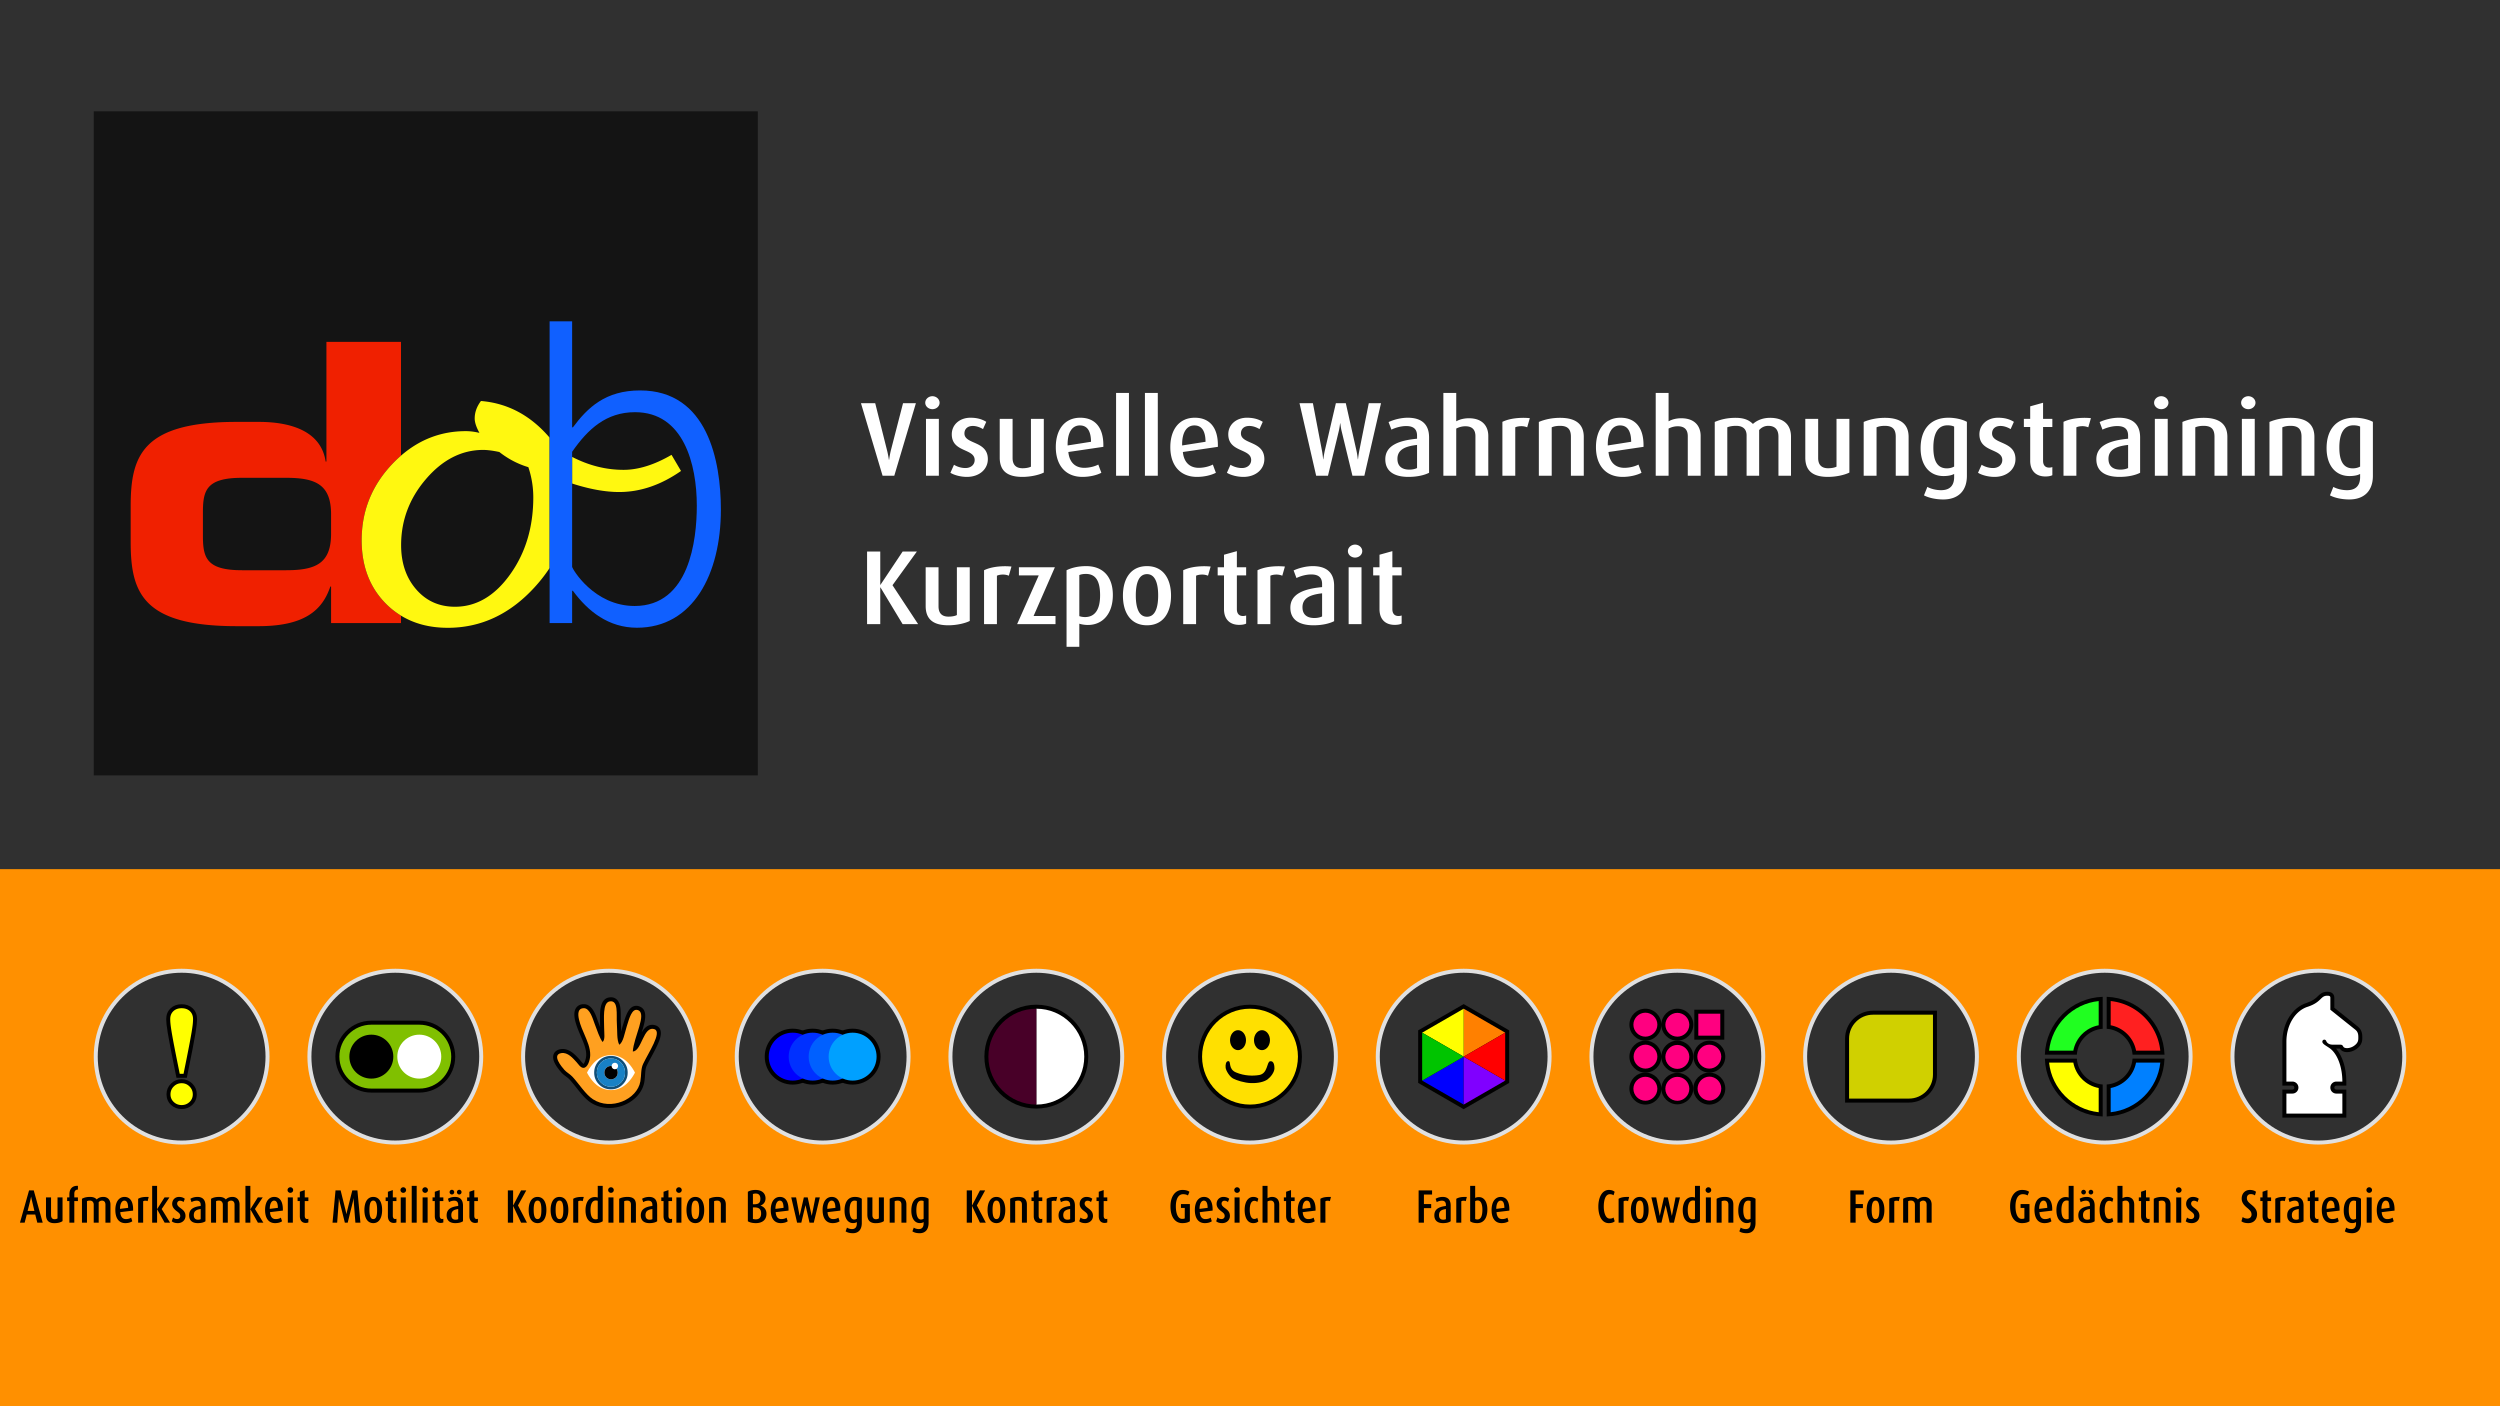 <svg viewBox="0 0 1280 720" xmlns="http://www.w3.org/2000/svg" fill-rule="evenodd" clip-rule="evenodd" stroke-linejoin="round" stroke-miterlimit="2"><path fill="#ff9000" d="M0 0h1280v720H0z"/><path fill="#303030" d="M0 0h1280v445H0z"/><path fill="#141414" d="M48 57h340v340H48z"/><path d="M169.513 273.277c0 15.31-7.956 18.685-23.068 18.685h-22.467c-18.301 0-20.083-6.358-20.083-17.692v-11.932c0-11.331 1.782-17.701 20.083-17.701h22.467c15.112 0 23.068 3.387 23.068 18.697v9.943zm15.66 3.305c0-15.082 5.294-28.16 15.877-39.232a64.707 64.707 0 014.26-4.054v-58.254h-38.181v61.247h-.402c-2.384-15.911-18.49-20.283-34.203-20.283h-11.332c-48.32 0-54.285 17.3-54.285 43.152v18.293c0 25.854 5.965 43.151 54.285 43.151h11.134c23.067 0 32.609-7.759 36.792-20.28h.395v18.684h35.797v-3.805a41.308 41.308 0 01-7.855-6.238c-8.186-8.317-12.282-19.111-12.282-32.381" fill="#f02000" fill-rule="nonzero"/><path d="M261.19 294.094c-7.886 11.04-17.305 16.557-28.243 16.565-8.096-.008-14.714-2.973-19.852-8.895-5.134-5.912-7.715-13.47-7.723-22.658.008-12.692 4.27-23.987 12.776-33.878 8.503-9.901 18.262-14.858 29.263-14.868 2.197.01 4.954.366 8.257 1.073 4.526 3.557 9.48 6.151 14.85 7.759a48.59 48.59 0 012.531 15.44c-.01 15.276-3.961 28.437-11.859 39.462m-14.944-88.785c-2.137 2.852-3.201 5.824-3.201 8.934 0 2.006.809 4.467 2.43 7.385-2.461-.589-4.791-.882-6.998-.882-12.487 0-23.538 4.191-33.167 12.55a64.942 64.942 0 00-4.259 4.054c-10.584 11.072-15.878 24.15-15.878 39.232 0 13.27 4.096 24.064 12.283 32.381a41.23 41.23 0 007.854 6.238c6.774 4.148 14.753 6.236 23.948 6.236 17.019 0 31.88-6.957 44.562-20.876 2.846-3.126 5.377-6.363 7.582-9.735v-66.752c-9.719-11.377-21.431-17.636-35.156-18.765m97.581 27.572c-8.801 5.118-16.985 7.68-24.562 7.68-9.055 0-17.821-2.222-26.332-6.63v13.639c8.974 2.893 17.011 4.346 24.091 4.346 10.819 0 21.364-3.596 31.657-10.779l-4.854-8.256z" fill="#fff810" fill-rule="nonzero"/><path d="M324.948 310.264c-20.881 0-32.015-19.093-32.015-20.082v-58.865c8.151-11.735 17.504-20.28 32.212-20.28 24.859 0 31.623 26.641 31.623 47.914 0 17.506-3.781 51.313-31.82 51.313m2.786-110.364c-17.701 0-26.848 8.743-34.399 18.893h-.402v-54.284h-11.53v154.498h11.53v-16.501h.402c7.749 10.535 18.293 18.892 32.804 18.892 28.64 0 42.954-27.446 42.954-60.457 0-24.849-6.763-61.041-41.359-61.041" fill="#1060ff" fill-rule="nonzero"/><path d="M468.944 206.424h-6.588l-6.156 23.868c-.432 1.62-.81 3.942-.972 5.13h-.108c-.216-1.458-.594-3.51-1.026-5.13l-5.994-23.868h-7.29l11.07 37.152h5.994l11.07-37.152zm12.126-.216c0-1.836-1.674-3.348-3.672-3.348-1.998 0-3.672 1.512-3.672 3.348 0 1.836 1.674 3.294 3.672 3.294 1.998 0 3.672-1.458 3.672-3.294zm-.378 37.368V214.47h-6.588v29.106h6.588zm25.086-8.478c0-9.558-11.988-7.452-11.988-13.176 0-2.16 1.458-3.834 4.32-3.834 1.728 0 3.618.648 5.184 1.62l1.674-3.726c-2.214-1.404-4.86-2.106-8.1-2.106-5.454 0-9.558 3.51-9.558 8.478 0 9.396 11.718 7.128 11.718 13.176 0 2.322-1.836 4.104-4.752 4.104-1.89 0-3.996-.54-5.832-1.674l-1.836 4.104c1.998 1.242 5.346 2.106 8.424 2.106 6.534 0 10.746-4.05 10.746-9.072zm28.65 6.858V214.47h-6.588v24.462c-1.026.54-2.754.81-4.266.81-3.456 0-5.13-1.836-5.13-5.238V214.47h-6.588v19.818c0 6.858 3.942 9.882 11.61 9.882 4.158 0 8.478-.972 10.962-2.214zm30.494-13.176v-.864c0-9.072-4.266-14.04-11.826-14.04-7.884 0-12.528 5.94-12.528 15.066 0 9.126 4.86 15.228 13.662 15.228 3.672 0 7.29-.864 9.666-2.106l-1.566-4.212c-1.674.918-4.536 1.674-7.182 1.674-4.806 0-7.668-3.024-8.154-8.1l17.928-2.646zm-6.318-2.592l-11.988 1.89v-.594c0-5.724 2.106-9.666 6.264-9.666 3.942 0 5.67 3.078 5.724 8.37zm12.828-25.002h6.588v42.39h-6.588v-42.39zm14.772 0h6.588v42.39h-6.588v-42.39zm37.352 27.594v-.864c0-9.072-4.266-14.04-11.826-14.04-7.884 0-12.528 5.94-12.528 15.066 0 9.126 4.86 15.228 13.662 15.228 3.672 0 7.29-.864 9.666-2.106l-1.566-4.212c-1.674.918-4.536 1.674-7.182 1.674-4.806 0-7.668-3.024-8.154-8.1l17.928-2.646zm-6.318-2.592l-11.988 1.89v-.594c0-5.724 2.106-9.666 6.264-9.666 3.942 0 5.67 3.078 5.724 8.37zm30.108 8.91c0-9.558-11.988-7.452-11.988-13.176 0-2.16 1.458-3.834 4.32-3.834 1.728 0 3.618.648 5.184 1.62l1.674-3.726c-2.214-1.404-4.86-2.106-8.1-2.106-5.454 0-9.558 3.51-9.558 8.478 0 9.396 11.718 7.128 11.718 13.176 0 2.322-1.836 4.104-4.752 4.104-1.89 0-3.996-.54-5.832-1.674l-1.836 4.104c1.998 1.242 5.346 2.106 8.424 2.106 6.534 0 10.746-4.05 10.746-9.072zm59.738-28.674h-6.264l-4.86 24.3c-.216 1.08-.54 3.24-.648 4.428h-.108c-.162-1.458-.432-3.294-.702-4.428l-5.454-24.3h-5.076l-5.67 24.3c-.216.972-.594 2.97-.756 4.428h-.108c-.108-1.458-.378-3.402-.594-4.428l-4.644-24.3h-6.858l8.532 37.152h6.048l5.508-22.734c.324-1.242.54-2.862.702-4.104h.108c.108 1.08.432 3.078.702 4.104l5.508 22.734h6.102l8.532-37.152zm24.6 35.64V223.92c0-7.02-4.212-10.044-10.908-10.044-3.456 0-7.128.972-9.828 2.214l1.458 3.888c2.052-1.026 4.968-1.836 7.56-1.836 3.672 0 5.562 1.512 5.562 4.914v1.566c-9.18.864-16.254 3.402-16.254 10.53 0 5.94 4.212 9.018 11.88 9.018 4.374 0 8.1-.864 10.53-2.106zm-6.156-2.43c-.918.486-2.43.81-3.942.81-3.996 0-6.102-1.944-6.102-5.508 0-4.482 3.564-6.426 10.044-7.128v11.826zm36.48 3.942v-20.412c0-4.59-2.646-9.018-9.936-9.018-2.538 0-4.752.594-6.48 1.566v-14.526h-6.588v42.39h6.588v-24.138a9.953 9.953 0 014.698-1.188c3.942 0 5.13 2.268 5.13 5.076v20.25h6.588zm21.26-29.484a36.39 36.39 0 00-3.132-.162c-4.698 0-8.316.81-10.908 2.052v27.594h6.588V218.79c.756-.378 1.944-.594 3.132-.594 1.026 0 2.106.216 2.97.594l1.35-4.698zm27.624 29.484v-19.872c0-6.21-3.672-9.774-12.15-9.774-4.05 0-7.83.81-10.854 2.106v27.54h6.588V218.79c1.242-.54 2.646-.756 4.266-.756 4.05 0 5.562 1.836 5.562 5.616v19.926h6.588zm30.594-14.796v-.864c0-9.072-4.266-14.04-11.826-14.04-7.884 0-12.528 5.94-12.528 15.066 0 9.126 4.86 15.228 13.662 15.228 3.672 0 7.29-.864 9.666-2.106l-1.566-4.212c-1.674.918-4.536 1.674-7.182 1.674-4.806 0-7.668-3.024-8.154-8.1l17.928-2.646zm-6.318-2.592l-11.988 1.89v-.594c0-5.724 2.106-9.666 6.264-9.666 3.942 0 5.67 3.078 5.724 8.37zm35.562 17.388v-20.412c0-4.59-2.646-9.018-9.936-9.018-2.538 0-4.752.594-6.48 1.566v-14.526h-6.588v42.39h6.588v-24.138a9.953 9.953 0 014.698-1.188c3.942 0 5.13 2.268 5.13 5.076v20.25h6.588zm46.262 0v-19.98c0-5.67-3.24-9.666-10.746-9.666-3.564 0-6.588 1.188-8.748 3.132-1.998-1.998-4.536-3.132-8.91-3.132-4.212 0-7.56.81-10.638 2.106v27.54h6.426V218.79c1.35-.54 2.7-.756 4.536-.756 3.726 0 5.346 1.944 5.346 4.914v20.628h6.426v-23.382c1.134-1.296 2.7-2.16 4.644-2.16 3.672 0 5.238 2.16 5.238 5.508v20.034h6.426zm29.892-1.62V214.47h-6.588v24.462c-1.026.54-2.754.81-4.266.81-3.456 0-5.13-1.836-5.13-5.238V214.47h-6.588v19.818c0 6.858 3.942 9.882 11.61 9.882 4.158 0 8.478-.972 10.962-2.214zm30.324 1.62v-19.872c0-6.21-3.672-9.774-12.15-9.774-4.05 0-7.83.81-10.854 2.106v27.54h6.588V218.79c1.242-.54 2.646-.756 4.266-.756 4.05 0 5.562 1.836 5.562 5.616v19.926h6.588zm29.842.054v-27.648c-2.26-1.242-5.88-2.106-9.446-2.106-9.234 0-14.256 5.994-14.256 15.606 0 8.802 4.59 14.256 11.718 14.256 2.484 0 4.32-.432 5.454-1.08v1.62c0 3.942-1.836 6.696-6.696 6.696-2.592 0-5.238-.702-7.02-1.674l-1.728 4.32c2.268 1.242 6.048 2.106 9.882 2.106 7.502 0 12.092-4.266 12.092-12.096zm-6.53-4.752c-.918.54-2.268.918-3.726.918-4.806 0-6.912-3.726-6.912-10.638 0-7.074 2.214-11.394 7.236-11.394 1.296 0 2.538.216 3.402.648v20.466zm31.4-3.78c0-9.558-11.98-7.452-11.98-13.176 0-2.16 1.45-3.834 4.32-3.834 1.72 0 3.61.648 5.18 1.62l1.67-3.726c-2.21-1.404-4.86-2.106-8.1-2.106-5.45 0-9.55 3.51-9.55 8.478 0 9.396 11.71 7.128 11.71 13.176 0 2.322-1.83 4.104-4.75 4.104-1.89 0-3.99-.54-5.83-1.674l-1.84 4.104c2 1.242 5.35 2.106 8.43 2.106 6.53 0 10.74-4.05 10.74-9.072zm18.88 8.208v-4.158c-.52.176-1.07.268-1.62.27-2.05 0-3.13-1.296-3.13-3.51v-17.28h4.75v-4.158h-4.75v-8.262l-6.59 1.836v6.426h-3.24v4.158h3.24v17.28c0 5.13 2.92 8.046 7.78 8.046 1.45 0 2.7-.216 3.56-.648zm19.75-29.214c-.54-.054-1.95-.162-3.13-.162-4.7 0-8.32.81-10.91 2.052v27.594h6.59V218.79c.75-.378 1.94-.594 3.13-.594 1.02 0 2.1.216 2.97.594l1.35-4.698zm25.19 27.972V223.92c0-7.02-4.21-10.044-10.91-10.044-3.45 0-7.12.972-9.82 2.214l1.45 3.888c2.06-1.026 4.97-1.836 7.56-1.836 3.68 0 5.57 1.512 5.57 4.914v1.566c-9.18.864-16.26 3.402-16.26 10.53 0 5.94 4.21 9.018 11.88 9.018 4.38 0 8.1-.864 10.53-2.106zm-6.15-2.43c-.92.486-2.43.81-3.95.81-3.99 0-6.1-1.944-6.1-5.508 0-4.482 3.57-6.426 10.05-7.128v11.826zm20.65-33.426c0-1.836-1.67-3.348-3.67-3.348s-3.67 1.512-3.67 3.348c0 1.836 1.67 3.294 3.67 3.294s3.67-1.458 3.67-3.294zm-.37 37.368V214.47h-6.59v29.106h6.59zm30.54 0v-19.872c0-6.21-3.68-9.774-12.15-9.774-4.05 0-7.83.81-10.86 2.106v27.54h6.59V218.79c1.24-.54 2.65-.756 4.27-.756 4.05 0 5.56 1.836 5.56 5.616v19.926h6.59zm14.4-37.368c0-1.836-1.68-3.348-3.67-3.348-2 0-3.68 1.512-3.68 3.348 0 1.836 1.68 3.294 3.68 3.294 1.99 0 3.67-1.458 3.67-3.294zm-.38 37.368V214.47h-6.59v29.106h6.59zm30.54 0v-19.872c0-6.21-3.67-9.774-12.15-9.774-4.05 0-7.83.81-10.85 2.106v27.54h6.58V218.79c1.25-.54 2.65-.756 4.27-.756 4.05 0 5.56 1.836 5.56 5.616v19.926h6.59zm29.95.054v-27.648c-2.27-1.242-5.89-2.106-9.45-2.106-9.24 0-14.26 5.994-14.26 15.606 0 8.802 4.59 14.256 11.72 14.256 2.48 0 4.32-.432 5.45-1.08v1.62c0 3.942-1.83 6.696-6.69 6.696-2.6 0-5.24-.702-7.02-1.674l-1.73 4.32c2.27 1.242 6.05 2.106 9.88 2.106 7.51 0 12.1-4.266 12.1-12.096zm-6.54-4.752c-.92.54-2.27.918-3.72.918-4.81 0-6.92-3.726-6.92-10.638 0-7.074 2.22-11.394 7.24-11.394 1.3 0 2.54.216 3.4.648v20.466zm-738.302 80.676l-13.122-19.926 12.474-17.226h-7.29l-11.34 17.01h-.108v-17.01h-6.75v37.152h6.75v-18.792h.108l11.34 18.792h7.938zm26.436-1.62v-27.486h-6.588v24.462c-1.026.54-2.754.81-4.266.81-3.456 0-5.13-1.836-5.13-5.238v-20.034h-6.588v19.818c0 6.858 3.942 9.882 11.61 9.882 4.158 0 8.478-.972 10.962-2.214zm21.36-27.864a36.39 36.39 0 00-3.132-.162c-4.698 0-8.316.81-10.908 2.052v27.594h6.588v-24.786c.756-.378 1.944-.594 3.132-.594 1.026 0 2.106.216 2.97.594l1.35-4.698zm22.548 29.484v-4.158H529.19l10.908-24.948h-18.414v4.158h10.152l-11.07 24.948h19.656zm29.36-14.904c0-9.288-4.968-14.796-13.662-14.796-3.672 0-7.182.702-10.044 2.106v39.204h6.534v-11.826c.972.324 2.646.648 4.374.648 7.614 0 12.798-5.778 12.798-15.336zm-6.534.162c0 7.128-2.538 11.124-7.722 11.124-1.134 0-2.214-.216-2.916-.486v-21.006c.918-.432 2.214-.594 3.402-.594 5.292 0 7.236 4.104 7.236 10.962zm36.318.162c0-8.748-4.05-15.12-12.312-15.12s-12.312 6.372-12.312 15.12c0 8.802 4.05 15.174 12.312 15.174s12.312-6.372 12.312-15.174zm-6.588-.108c0 6.102-1.458 10.908-5.724 10.908s-5.724-4.806-5.724-10.908c0-6.102 1.458-10.908 5.724-10.908s5.724 4.86 5.724 10.908zm26.868-14.796a36.39 36.39 0 00-3.132-.162c-4.698 0-8.316.81-10.908 2.052v27.594h6.588v-24.786c.756-.378 1.944-.594 3.132-.594 1.026 0 2.106.216 2.97.594l1.35-4.698zm18.182 29.214v-4.158a5.102 5.102 0 01-1.62.27c-2.052 0-3.132-1.296-3.132-3.51v-17.28h4.752v-4.158h-4.752v-8.262l-6.588 1.836v6.426h-3.24v4.158h3.24v17.28c0 5.13 2.916 8.046 7.776 8.046 1.458 0 2.7-.216 3.564-.648zm19.848-29.214a36.39 36.39 0 00-3.132-.162c-4.698 0-8.316.81-10.908 2.052v27.594h6.588v-24.786c.756-.378 1.944-.594 3.132-.594 1.026 0 2.106.216 2.97.594l1.35-4.698zm25.194 27.972v-18.144c0-7.02-4.212-10.044-10.908-10.044-3.456 0-7.128.972-9.828 2.214l1.458 3.888c2.052-1.026 4.968-1.836 7.56-1.836 3.672 0 5.562 1.512 5.562 4.914v1.566c-9.18.864-16.254 3.402-16.254 10.53 0 5.94 4.212 9.018 11.88 9.018 4.374 0 8.1-.864 10.53-2.106zm-6.156-2.43c-.918.486-2.43.81-3.942.81-3.996 0-6.102-1.944-6.102-5.508 0-4.482 3.564-6.426 10.044-7.128v11.826zm20.558-33.426c0-1.836-1.674-3.348-3.672-3.348-1.998 0-3.672 1.512-3.672 3.348 0 1.836 1.674 3.294 3.672 3.294 1.998 0 3.672-1.458 3.672-3.294zm-.378 37.368v-29.106h-6.588v29.106h6.588zm20.55-.27v-4.158a5.102 5.102 0 01-1.62.27c-2.052 0-3.132-1.296-3.132-3.51v-17.28h4.752v-4.158h-4.752v-8.262l-6.588 1.836v6.426h-3.24v4.158h3.24v17.28c0 5.13 2.916 8.046 7.776 8.046 1.458 0 2.7-.216 3.564-.648z" fill="#fff" fill-rule="nonzero"/><path d="M1155.62 621.632c0-2.064-1.08-3.336-2.95-4.872-1.66-1.344-2.26-2.064-2.26-3.36 0-1.272.8-2.016 1.97-2.016.99 0 1.75.36 2.16.672l.53-1.848c-.62-.552-1.75-.96-3.1-.96-2.42 0-4.22 1.728-4.22 4.416 0 1.8.91 3.192 2.71 4.68 1.68 1.368 2.33 2.16 2.33 3.528 0 1.224-.89 2.04-2.11 2.04-1.15 0-1.99-.432-2.43-.792l-.64 2.16c.74.6 1.87.96 3.5.96 2.71 0 4.51-1.824 4.51-4.608zm7.18 4.248v-1.872c-.19.072-.38.12-.65.12-.69 0-1.2-.456-1.2-1.728v-7.44h1.85v-1.896h-1.85v-3.744l-2.52.864v2.88h-1.15v1.896h1.15v7.68c0 2.208 1.13 3.504 3 3.504.6 0 1.16-.168 1.37-.264zm7.54-13.032c-2.88-.096-4.22.24-5.4.936V626h2.57v-10.944c.6-.36 1.49-.408 2.28-.048l.55-2.16zm9.08 12.432v-7.968c0-3.36-1.83-4.488-4.06-4.488-1.73 0-2.97.528-3.65.96l.56 1.704c.62-.384 1.6-.744 2.66-.744 1.22 0 2.04.648 2.04 2.16v.552c-3.31.408-5.93 1.44-5.93 4.8 0 2.448 1.44 3.984 4.42 3.984 1.82 0 3.07-.36 3.96-.96zm-2.45-1.08c-.29.168-.82.288-1.37.288-1.39 0-2.16-.792-2.16-2.304 0-2.136 1.23-2.808 3.53-3.168v5.184zm10.08 1.68v-1.872c-.19.072-.38.12-.64.12-.7 0-1.2-.456-1.2-1.728v-7.44h1.84v-1.896h-1.84v-3.744l-2.52.864v2.88h-1.16v1.896h1.16v7.68c0 2.208 1.12 3.504 3 3.504.6 0 1.15-.168 1.36-.264zm10.81-6.048c.15-4.488-1.41-7.008-4.41-7.008-2.86 0-4.68 2.592-4.68 6.672 0 4.416 1.94 6.744 5.08 6.744 1.61 0 2.86-.408 3.6-.96l-.6-1.848c-.48.36-1.39.744-2.71.744-1.7 0-2.69-1.224-2.85-3.552l6.57-.792zm-2.54-1.416l-4.15.528c-.03-2.592.91-4.224 2.2-4.224 1.3 0 1.92 1.272 1.95 3.696zm13.51 7.752v-12.384c-.69-.528-1.8-.96-3.52-.96-3.56 0-5.31 2.688-5.31 7.032 0 3.888 1.71 6.36 4.27 6.36.89 0 1.54-.168 2.02-.528v.744c0 1.656-.7 2.856-2.45 2.856-1.13 0-2.11-.384-2.59-.768l-.7 1.92c.8.576 2 .96 3.75.96 2.73 0 4.53-1.776 4.53-5.232zm-2.54-2.16c-.6.336-.98.384-1.42.384-1.58 0-2.3-2.016-2.3-4.704 0-3.024.72-4.968 2.52-4.968.5 0 .91.072 1.2.216v9.072zm8.02 1.992v-12.936h-2.57V626h2.57zm.17-16.68c0-.816-.65-1.44-1.44-1.44-.79 0-1.44.624-1.44 1.44 0 .792.65 1.416 1.44 1.416.79 0 1.44-.624 1.44-1.416zm11.52 10.512c.15-4.488-1.41-7.008-4.41-7.008-2.86 0-4.68 2.592-4.68 6.672 0 4.416 1.94 6.744 5.08 6.744 1.61 0 2.86-.408 3.6-.96l-.6-1.848c-.48.36-1.39.744-2.71.744-1.7 0-2.69-1.224-2.85-3.552l6.57-.792zm-2.54-1.416l-4.15.528c-.03-2.592.91-4.224 2.2-4.224 1.3 0 1.92 1.272 1.95 3.696zM21.862 626l-4.584-16.512h-2.4L10.222 626h2.4l1.08-4.152h4.344L19.102 626h2.76zm-4.248-6h-3.48l1.296-5.088c.264-1.08.48-2.208.48-2.208h.024s.24 1.176.48 2.208l1.2 5.088zm14.404 5.208v-12.144H29.45v10.776a3.076 3.076 0 01-1.536.408c-1.128 0-1.776-.768-1.776-2.088v-9.096h-2.592v8.808c0 3.072 1.536 4.392 4.272 4.392 1.944 0 3.36-.456 4.2-1.056zm7.876-10.248v-1.896h-1.848v-1.8c0-1.68.84-2.208 1.848-2.184v-1.92c-2.688-.192-4.368 1.416-4.368 4.392v1.512h-1.152v1.896h1.152V626h2.52v-11.04h1.848zM56.554 626v-9.24c0-2.544-1.536-3.936-3.6-3.936-1.608 0-2.664.504-3.432 1.32-.6-.744-1.632-1.32-3.432-1.32-1.944 0-3.144.384-4.128.96V626h2.568v-10.992c.408-.216.816-.312 1.536-.312 1.2 0 1.92.888 1.92 2.064V626h2.544v-10.488c.456-.528 1.032-.792 1.704-.792 1.104 0 1.752.744 1.752 2.04V626h2.568zm11.596-6.168c.144-4.488-1.416-7.008-4.416-7.008-2.856 0-4.68 2.592-4.68 6.672 0 4.416 1.944 6.744 5.088 6.744 1.608 0 2.856-.408 3.6-.96l-.6-1.848c-.48.36-1.392.744-2.712.744-1.704 0-2.688-1.224-2.856-3.552l6.576-.792zm-2.544-1.416l-4.152.528c-.024-2.592.912-4.224 2.208-4.224 1.296 0 1.92 1.272 1.944 3.696zm10.52-5.568c-2.88-.096-4.224.24-5.4.936V626h2.568v-10.944c.6-.36 1.488-.408 2.28-.048l.552-2.16zM87.074 626l-4.296-6.984 3.984-5.952h-2.52l-3.768 5.976h-.048v-11.88h-2.52V626h2.52v-6.792h.048L84.29 626h2.784zm7.9-3.432c0-1.944-1.056-2.928-2.4-3.912-1.152-.84-1.872-1.44-1.872-2.448 0-.768.6-1.44 1.416-1.44.84 0 1.488.336 1.848.696l.648-1.68c-.696-.6-1.704-.96-3-.96-2.016 0-3.456 1.536-3.456 3.576 0 1.752 1.2 2.88 2.424 3.792 1.176.888 1.704 1.344 1.704 2.448 0 .888-.672 1.512-1.584 1.512-.96 0-1.704-.384-2.088-.792l-.672 1.92c.744.648 1.728.96 3.12.96 2.232 0 3.912-1.56 3.912-3.672zm10.228 2.712v-7.968c0-3.36-1.824-4.488-4.056-4.488-1.728 0-2.976.528-3.648.96l.552 1.704a5.305 5.305 0 012.664-.744c1.224 0 2.04.648 2.04 2.16v.552c-3.312.408-5.928 1.44-5.928 4.8 0 2.448 1.44 3.984 4.416 3.984 1.824 0 3.072-.36 3.96-.96zm-2.448-1.08c-.288.168-.816.288-1.368.288-1.392 0-2.16-.792-2.16-2.304 0-2.136 1.224-2.808 3.528-3.168v5.184zm19.9 1.8v-9.24c0-2.544-1.536-3.936-3.6-3.936-1.608 0-2.664.504-3.432 1.32-.6-.744-1.632-1.32-3.432-1.32-1.944 0-3.144.384-4.128.96V626h2.568v-10.992c.408-.216.816-.312 1.536-.312 1.2 0 1.92.888 1.92 2.064V626h2.544v-10.488c.456-.528 1.032-.792 1.704-.792 1.104 0 1.752.744 1.752 2.04V626h2.568zm12.176 0l-4.296-6.984 3.984-5.952h-2.52l-3.768 5.976h-.048v-11.88h-2.52V626h2.52v-6.792h.048l3.816 6.792h2.784zm9.988-6.168c.144-4.488-1.416-7.008-4.416-7.008-2.856 0-4.68 2.592-4.68 6.672 0 4.416 1.944 6.744 5.088 6.744 1.608 0 2.856-.408 3.6-.96l-.6-1.848c-.48.36-1.392.744-2.712.744-1.704 0-2.688-1.224-2.856-3.552l6.576-.792zm-2.544-1.416l-4.152.528c-.024-2.592.912-4.224 2.208-4.224 1.296 0 1.92 1.272 1.944 3.696zm7.66 7.584v-12.936h-2.568V626h2.568zm.168-16.68c0-.816-.648-1.44-1.44-1.44-.792 0-1.44.624-1.44 1.44 0 .792.648 1.416 1.44 1.416.792 0 1.44-.624 1.44-1.416zm7.78 16.56v-1.872c-.192.072-.384.12-.648.12-.696 0-1.2-.456-1.2-1.728v-7.44h1.848v-1.896h-1.848v-3.744l-2.52.864v2.88h-1.152v1.896h1.152v7.68c0 2.208 1.128 3.504 3 3.504.6 0 1.152-.168 1.368-.264zm26.648.12l-1.536-16.512h-2.616l-2.568 10.2c-.24.96-.432 1.896-.432 1.896h-.048s-.168-.936-.408-1.92l-2.52-10.176h-2.616L170.25 626h2.376l.792-10.608c.072-.84.048-1.848.048-1.848h.048s.216 1.032.408 1.848l2.64 10.608h1.464l2.616-10.608c.216-.888.408-1.848.408-1.848h.048s-.024.984.048 1.848l.816 10.608h2.568zm11.116-6.456c0-3.816-1.392-6.72-4.536-6.72-3.096 0-4.536 2.904-4.536 6.72 0 3.768 1.416 6.696 4.56 6.696 3.096 0 4.512-2.928 4.512-6.696zm-2.568-.048c0 2.472-.312 4.68-1.944 4.68s-1.992-2.208-1.992-4.68c0-2.472.336-4.8 1.992-4.8 1.632 0 1.944 2.328 1.944 4.8zm9.892 6.384v-1.872c-.192.072-.384.12-.648.12-.696 0-1.2-.456-1.2-1.728v-7.44h1.848v-1.896h-1.848v-3.744l-2.52.864v2.88h-1.152v1.896h1.152v7.68c0 2.208 1.128 3.504 3 3.504.6 0 1.152-.168 1.368-.264zm4.78.12v-12.936h-2.568V626h2.568zm.168-16.68c0-.816-.648-1.44-1.44-1.44-.792 0-1.44.624-1.44 1.44 0 .792.648 1.416 1.44 1.416.792 0 1.44-.624 1.44-1.416zm2.884-2.16h2.544V626h-2.544v-18.84zm8.14 18.84v-12.936h-2.568V626h2.568zm.168-16.68c0-.816-.648-1.44-1.44-1.44-.792 0-1.44.624-1.44 1.44 0 .792.648 1.416 1.44 1.416.792 0 1.44-.624 1.44-1.416zm7.88 16.56v-1.872c-.192.072-.384.12-.648.12-.696 0-1.2-.456-1.2-1.728v-7.44h1.848v-1.896h-1.848v-3.744l-2.52.864v2.88h-1.152v1.896h1.152v7.68c0 2.208 1.128 3.504 3 3.504.6 0 1.152-.168 1.368-.264zm10.06-.6v-7.968c0-3.36-1.824-4.488-4.056-4.488-1.728 0-2.976.528-3.648.96l.552 1.704a5.305 5.305 0 012.664-.744c1.224 0 2.04.648 2.04 2.16v.552c-3.312.408-5.928 1.44-5.928 4.8 0 2.448 1.44 3.984 4.416 3.984 1.824 0 3.072-.36 3.96-.96zm-2.448-1.08c-.288.168-.816.288-1.368.288-1.392 0-2.16-.792-2.16-2.304 0-2.136 1.224-2.808 3.528-3.168v5.184zm-2.04-13.824c0-.648-.528-1.2-1.176-1.2-.672 0-1.2.552-1.2 1.2 0 .648.528 1.2 1.2 1.2.648 0 1.176-.552 1.176-1.2zm3.744 0c0-.648-.528-1.2-1.176-1.2-.672 0-1.176.552-1.176 1.2 0 .648.504 1.2 1.176 1.2.648 0 1.176-.552 1.176-1.2zm8.38 15.504v-1.872c-.192.072-.384.12-.648.12-.696 0-1.2-.456-1.2-1.728v-7.44h1.848v-1.896h-1.848v-3.744l-2.52.864v2.88h-1.152v1.896h1.152v7.68c0 2.208 1.128 3.504 3 3.504.6 0 1.152-.168 1.368-.264zm25.102.12l-4.584-8.832 4.248-7.68h-2.664l-4.032 7.704h-.048v-7.704h-2.688V626h2.688v-8.52h.048l4.032 8.52h3zm9.964-6.456c0-3.816-1.392-6.72-4.536-6.72-3.096 0-4.536 2.904-4.536 6.72 0 3.768 1.416 6.696 4.56 6.696 3.096 0 4.512-2.928 4.512-6.696zm-2.568-.048c0 2.472-.312 4.68-1.944 4.68s-1.992-2.208-1.992-4.68c0-2.472.336-4.8 1.992-4.8 1.632 0 1.944 2.328 1.944 4.8zm13.804.048c0-3.816-1.392-6.72-4.536-6.72-3.096 0-4.536 2.904-4.536 6.72 0 3.768 1.416 6.696 4.56 6.696 3.096 0 4.512-2.928 4.512-6.696zm-2.568-.048c0 2.472-.312 4.68-1.944 4.68s-1.992-2.208-1.992-4.68c0-2.472.336-4.8 1.992-4.8 1.632 0 1.944 2.328 1.944 4.8zm10.468-6.648c-2.88-.096-4.224.24-5.4.936V626h2.568v-10.944c.6-.36 1.488-.408 2.28-.048l.552-2.16zm9.7 12.432v-18.12h-2.544v5.976c-.336-.12-.816-.24-1.536-.24-2.76 0-4.728 2.52-4.728 6.744 0 4.152 1.776 6.6 5.04 6.6 1.728 0 2.952-.384 3.768-.96zm-2.544-1.2c-.288.192-.72.216-1.128.216-1.848 0-2.568-1.896-2.568-4.8 0-2.544.624-4.848 2.712-4.848.408 0 .72.096.984.144v9.288zm8.044 1.92v-12.936h-2.568V626h2.568zm.168-16.68c0-.816-.648-1.44-1.44-1.44-.792 0-1.44.624-1.44 1.44 0 .792.648 1.416 1.44 1.416.792 0 1.44-.624 1.44-1.416zM325.588 626v-9.24c0-2.76-1.488-3.936-4.272-3.936-1.872 0-3.288.36-4.296.96V626h2.568v-10.992c.408-.168.792-.288 1.608-.288 1.224 0 1.848.696 1.848 2.04V626h2.544zm10.88-.72v-7.968c0-3.36-1.824-4.488-4.056-4.488-1.728 0-2.976.528-3.648.96l.552 1.704a5.305 5.305 0 012.664-.744c1.224 0 2.04.648 2.04 2.16v.552c-3.312.408-5.928 1.44-5.928 4.8 0 2.448 1.44 3.984 4.416 3.984 1.824 0 3.072-.36 3.96-.96zm-2.448-1.08c-.288.168-.816.288-1.368.288-1.392 0-2.16-.792-2.16-2.304 0-2.136 1.224-2.808 3.528-3.168v5.184zm10.084 1.68v-1.872c-.192.072-.384.12-.648.12-.696 0-1.2-.456-1.2-1.728v-7.44h1.848v-1.896h-1.848v-3.744l-2.52.864v2.88h-1.152v1.896h1.152v7.68c0 2.208 1.128 3.504 3 3.504.6 0 1.152-.168 1.368-.264zm4.78.12v-12.936h-2.568V626h2.568zm.168-16.68c0-.816-.648-1.44-1.44-1.44-.792 0-1.44.624-1.44 1.44 0 .792.648 1.416 1.44 1.416.792 0 1.44-.624 1.44-1.416zm11.5 10.224c0-3.816-1.392-6.72-4.536-6.72-3.096 0-4.536 2.904-4.536 6.72 0 3.768 1.416 6.696 4.56 6.696 3.096 0 4.512-2.928 4.512-6.696zm-2.568-.048c0 2.472-.312 4.68-1.944 4.68s-1.992-2.208-1.992-4.68c0-2.472.336-4.8 1.992-4.8 1.632 0 1.944 2.328 1.944 4.8zM371.62 626v-9.24c0-2.76-1.488-3.936-4.272-3.936-1.872 0-3.288.36-4.296.96V626h2.568v-10.992c.408-.168.792-.288 1.608-.288 1.224 0 1.848.696 1.848 2.04V626h2.544zm20.81-4.56c0-2.64-1.824-3.792-3.048-4.152v-.048c1.176-.408 2.568-1.512 2.568-3.672 0-2.592-1.896-4.32-5.088-4.32-1.728 0-3.144.408-3.96.96v15.072c.936.6 2.328.96 4.128.96 2.832 0 5.4-1.32 5.4-4.8zm-2.736-.096c0 1.968-1.008 2.976-2.712 2.952-.648 0-1.128-.072-1.488-.216v-5.904h.576c2.664 0 3.624.96 3.624 3.168zm-.384-7.56c0 2.16-1.032 2.808-3.24 2.808h-.576v-5.256c.384-.144.864-.24 1.44-.24 1.56 0 2.376.888 2.376 2.688zm14.408 6.048c.144-4.488-1.416-7.008-4.416-7.008-2.856 0-4.68 2.592-4.68 6.672 0 4.416 1.944 6.744 5.088 6.744 1.608 0 2.856-.408 3.6-.96l-.6-1.848c-.48.36-1.392.744-2.712.744-1.704 0-2.688-1.224-2.856-3.552l6.576-.792zm-2.544-1.416l-4.152.528c-.024-2.592.912-4.224 2.208-4.224 1.296 0 1.92 1.272 1.944 3.696zm18.58-5.352h-2.256l-1.872 9.384h-.048l-2.04-9.384h-1.968l-2.136 9.384h-.048l-1.8-9.384h-2.472l3 12.936h2.16l2.112-8.88h.048l2.04 8.88h2.184l3.096-12.936zm10.516 6.768c.144-4.488-1.416-7.008-4.416-7.008-2.856 0-4.68 2.592-4.68 6.672 0 4.416 1.944 6.744 5.088 6.744 1.608 0 2.856-.408 3.6-.96l-.6-1.848c-.48.36-1.392.744-2.712.744-1.704 0-2.688-1.224-2.856-3.552l6.576-.792zm-2.544-1.416l-4.152.528c-.024-2.592.912-4.224 2.208-4.224 1.296 0 1.92 1.272 1.944 3.696zm13.516 7.752v-12.384c-.696-.528-1.8-.96-3.528-.96-3.552 0-5.304 2.688-5.304 7.032 0 3.888 1.704 6.36 4.272 6.36.888 0 1.536-.168 2.016-.528v.744c0 1.656-.696 2.856-2.448 2.856-1.128 0-2.112-.384-2.592-.768l-.696 1.92c.792.576 1.992.96 3.744.96 2.736 0 4.536-1.776 4.536-5.232zm-2.544-2.16c-.6.336-.984.384-1.416.384-1.584 0-2.304-2.016-2.304-4.704 0-3.024.72-4.968 2.52-4.968.504 0 .912.072 1.2.216v9.072zm13.852 1.2v-12.144h-2.568v10.776a3.076 3.076 0 01-1.536.408c-1.128 0-1.776-.768-1.776-2.088v-9.096h-2.592v8.808c0 3.072 1.536 4.392 4.272 4.392 1.944 0 3.36-.456 4.2-1.056zm11.528.792v-9.24c0-2.76-1.488-3.936-4.272-3.936-1.872 0-3.288.36-4.296.96V626h2.568v-10.992c.408-.168.792-.288 1.608-.288 1.224 0 1.848.696 1.848 2.04V626h2.544zm11.356.168v-12.384c-.696-.528-1.8-.96-3.528-.96-3.552 0-5.304 2.688-5.304 7.032 0 3.888 1.704 6.36 4.272 6.36.888 0 1.536-.168 2.016-.528v.744c0 1.656-.696 2.856-2.448 2.856-1.128 0-2.112-.384-2.592-.768l-.696 1.92c.792.576 1.992.96 3.744.96 2.736 0 4.536-1.776 4.536-5.232zm-2.544-2.16c-.6.336-.984.384-1.416.384-1.584 0-2.304-2.016-2.304-4.704 0-3.024.72-4.968 2.52-4.968.504 0 .912.072 1.2.216v9.072zM504.737 626l-4.584-8.832 4.248-7.68h-2.664l-4.032 7.704h-.048v-7.704h-2.688V626h2.688v-8.52h.048l4.032 8.52h3zm9.964-6.456c0-3.816-1.392-6.72-4.536-6.72-3.096 0-4.536 2.904-4.536 6.72 0 3.768 1.416 6.696 4.56 6.696 3.096 0 4.512-2.928 4.512-6.696zm-2.568-.048c0 2.472-.312 4.68-1.944 4.68s-1.992-2.208-1.992-4.68c0-2.472.336-4.8 1.992-4.8 1.632 0 1.944 2.328 1.944 4.8zM525.769 626v-9.24c0-2.76-1.488-3.936-4.272-3.936-1.872 0-3.288.36-4.296.96V626h2.568v-10.992c.408-.168.792-.288 1.608-.288 1.224 0 1.848.696 1.848 2.04V626h2.544zm7.876-.12v-1.872c-.192.072-.384.12-.648.12-.696 0-1.2-.456-1.2-1.728v-7.44h1.848v-1.896h-1.848v-3.744l-2.52.864v2.88h-1.152v1.896h1.152v7.68c0 2.208 1.128 3.504 3 3.504.6 0 1.152-.168 1.368-.264zm7.64-13.032c-2.88-.096-4.224.24-5.4.936V626h2.568v-10.944c.6-.36 1.488-.408 2.28-.048l.552-2.16zm9.076 12.432v-7.968c0-3.36-1.824-4.488-4.056-4.488-1.728 0-2.976.528-3.648.96l.552 1.704a5.305 5.305 0 012.664-.744c1.224 0 2.04.648 2.04 2.16v.552c-3.312.408-5.928 1.44-5.928 4.8 0 2.448 1.44 3.984 4.416 3.984 1.824 0 3.072-.36 3.96-.96zm-2.448-1.08c-.288.168-.816.288-1.368.288-1.392 0-2.16-.792-2.16-2.304 0-2.136 1.224-2.808 3.528-3.168v5.184zm11.692-1.632c0-1.944-1.056-2.928-2.4-3.912-1.152-.84-1.872-1.44-1.872-2.448 0-.768.6-1.44 1.416-1.44.84 0 1.488.336 1.848.696l.648-1.68c-.696-.6-1.704-.96-3-.96-2.016 0-3.456 1.536-3.456 3.576 0 1.752 1.2 2.88 2.424 3.792 1.176.888 1.704 1.344 1.704 2.448 0 .888-.672 1.512-1.584 1.512-.96 0-1.704-.384-2.088-.792l-.672 1.92c.744.648 1.728.96 3.12.96 2.232 0 3.912-1.56 3.912-3.672zm7.324 3.312v-1.872c-.192.072-.384.12-.648.12-.696 0-1.2-.456-1.2-1.728v-7.44h1.848v-1.896h-1.848v-3.744l-2.52.864v2.88h-1.152v1.896h1.152v7.68c0 2.208 1.128 3.504 3 3.504.6 0 1.152-.168 1.368-.264zm42.285-.6v-8.784h-4.56v1.968h1.944v5.352c-.264.144-.6.24-1.416.24-2.136 0-3.144-2.904-3.144-6.336-.024-4.176 1.488-6.288 3.696-6.288 1.248 0 2.04.312 2.496.648l.768-1.872c-.792-.624-1.992-.96-3.576-.96-3.648 0-6.144 3.264-6.144 8.4 0 5.4 2.352 8.592 6.048 8.592 1.848 0 3.048-.384 3.888-.96zm11.644-5.448c.144-4.488-1.416-7.008-4.416-7.008-2.856 0-4.68 2.592-4.68 6.672 0 4.416 1.944 6.744 5.088 6.744 1.608 0 2.856-.408 3.6-.96l-.6-1.848c-.48.36-1.392.744-2.712.744-1.704 0-2.688-1.224-2.856-3.552l6.576-.792zm-2.544-1.416l-4.152.528c-.024-2.592.912-4.224 2.208-4.224 1.296 0 1.92 1.272 1.944 3.696zm11.404 4.152c0-1.944-1.056-2.928-2.4-3.912-1.152-.84-1.872-1.44-1.872-2.448 0-.768.6-1.44 1.416-1.44.84 0 1.488.336 1.848.696l.648-1.68c-.696-.6-1.704-.96-3-.96-2.016 0-3.456 1.536-3.456 3.576 0 1.752 1.2 2.88 2.424 3.792 1.176.888 1.704 1.344 1.704 2.448 0 .888-.672 1.512-1.584 1.512-.96 0-1.704-.384-2.088-.792l-.672 1.92c.744.648 1.728.96 3.12.96 2.232 0 3.912-1.56 3.912-3.672zm4.948 3.432v-12.936h-2.568V626h2.568zm.168-16.68c0-.816-.648-1.44-1.44-1.44-.792 0-1.44.624-1.44 1.44 0 .792.648 1.416 1.44 1.416.792 0 1.44-.624 1.44-1.416zm9.436 15.96l-.552-1.776c-.312.336-.84.6-1.56.6-1.464 0-2.28-1.824-2.28-4.656 0-2.712.72-4.632 2.304-4.632.768 0 1.248.288 1.56.6l.528-1.632c-.504-.552-1.272-.96-2.64-.96-2.448 0-4.368 2.328-4.368 6.672 0 4.368 1.752 6.744 4.344 6.744 1.416 0 2.232-.432 2.664-.96zm10.712.72v-9.216c0-2.568-1.416-3.96-3.672-3.96-.864 0-1.656.264-2.328.648v-6.312h-2.568V626h2.568v-10.848a3.24 3.24 0 011.656-.456c1.08 0 1.8.744 1.8 2.088V626h2.544zm7.876-.12v-1.872c-.192.072-.384.12-.648.12-.696 0-1.2-.456-1.2-1.728v-7.44h1.848v-1.896h-1.848v-3.744l-2.52.864v2.88h-1.152v1.896h1.152v7.68c0 2.208 1.128 3.504 3 3.504.6 0 1.152-.168 1.368-.264zm10.708-6.048c.144-4.488-1.416-7.008-4.416-7.008-2.856 0-4.68 2.592-4.68 6.672 0 4.416 1.944 6.744 5.088 6.744 1.608 0 2.856-.408 3.6-.96l-.6-1.848c-.48.36-1.392.744-2.712.744-1.704 0-2.688-1.224-2.856-3.552l6.576-.792zm-2.544-1.416l-4.152.528c-.024-2.592.912-4.224 2.208-4.224 1.296 0 1.92 1.272 1.944 3.696zm10.42-5.568c-2.88-.096-4.224.24-5.4.936V626h2.568v-10.944c.6-.36 1.488-.408 2.28-.048l.552-2.16zM733.222 611.6v-2.112h-6.888V626h2.712v-7.44h3.72v-2.064h-3.72V611.6h4.176zm9.532 13.68v-7.968c0-3.36-1.824-4.488-4.056-4.488-1.728 0-2.976.528-3.648.96l.552 1.704a5.305 5.305 0 012.664-.744c1.224 0 2.04.648 2.04 2.16v.552c-3.312.408-5.928 1.44-5.928 4.8 0 2.448 1.44 3.984 4.416 3.984 1.824 0 3.072-.36 3.96-.96zm-2.448-1.08c-.288.168-.816.288-1.368.288-1.392 0-2.16-.792-2.16-2.304 0-2.136 1.224-2.808 3.528-3.168v5.184zm10.708-11.352c-2.88-.096-4.224.24-5.4.936V626h2.568v-10.944c.6-.36 1.488-.408 2.28-.048l.552-2.16zm10.516 6.384c0-3.864-1.704-6.312-4.248-6.312-.936 0-1.608.168-1.992.432v-6.192h-2.568v18.12c.672.528 1.776.96 3.6.96 3.456 0 5.208-2.688 5.208-7.008zm-2.544.144c0 2.952-.672 4.992-2.568 4.992-.432 0-.864-.096-1.128-.24v-9.144c.432-.264.864-.336 1.344-.336 1.68 0 2.352 2.112 2.352 4.728zm13.804.456c.144-4.488-1.416-7.008-4.416-7.008-2.856 0-4.68 2.592-4.68 6.672 0 4.416 1.944 6.744 5.088 6.744 1.608 0 2.856-.408 3.6-.96l-.6-1.848c-.48.36-1.392.744-2.712.744-1.704 0-2.688-1.224-2.856-3.552l6.576-.792zm-2.544-1.416l-4.152.528c-.024-2.592.912-4.224 2.208-4.224 1.296 0 1.92 1.272 1.944 3.696zM826.726 625.28l-.6-1.92c-.384.312-.984.576-1.896.576-2.208 0-3.096-3.168-3.096-6.192 0-3.12.768-6.312 3.12-6.312.912 0 1.488.288 1.872.552l.576-1.776c-.672-.6-1.608-.96-2.952-.96-3.6 0-5.4 4.056-5.4 8.496 0 4.68 1.752 8.496 5.352 8.496 1.416 0 2.448-.36 3.024-.96zm7.396-12.432c-2.88-.096-4.224.24-5.4.936V626h2.568v-10.944c.6-.36 1.488-.408 2.28-.048l.552-2.16zm9.964 6.696c0-3.816-1.392-6.72-4.536-6.72-3.096 0-4.536 2.904-4.536 6.72 0 3.768 1.416 6.696 4.56 6.696 3.096 0 4.512-2.928 4.512-6.696zm-2.568-.048c0 2.472-.312 4.68-1.944 4.68s-1.992-2.208-1.992-4.68c0-2.472.336-4.8 1.992-4.8 1.632 0 1.944 2.328 1.944 4.8zm18.628-6.432h-2.256l-1.872 9.384h-.048l-2.04-9.384h-1.968l-2.136 9.384h-.048l-1.8-9.384h-2.472l3 12.936h2.16l2.112-8.88h.048l2.04 8.88h2.184l3.096-12.936zm10.228 12.216v-18.12h-2.544v5.976c-.336-.12-.816-.24-1.536-.24-2.76 0-4.728 2.52-4.728 6.744 0 4.152 1.776 6.6 5.04 6.6 1.728 0 2.952-.384 3.768-.96zm-2.544-1.2c-.288.192-.72.216-1.128.216-1.848 0-2.568-1.896-2.568-4.8 0-2.544.624-4.848 2.712-4.848.408 0 .72.096.984.144v9.288zm8.144 1.92v-12.936h-2.568V626h2.568zm.168-16.68c0-.816-.648-1.44-1.44-1.44-.792 0-1.44.624-1.44 1.44 0 .792.648 1.416 1.44 1.416.792 0 1.44-.624 1.44-1.416zM887.474 626v-9.24c0-2.76-1.488-3.936-4.272-3.936-1.872 0-3.288.36-4.296.96V626h2.568v-10.992c.408-.168.792-.288 1.608-.288 1.224 0 1.848.696 1.848 2.04V626h2.544zm11.356.168v-12.384c-.696-.528-1.8-.96-3.528-.96-3.552 0-5.304 2.688-5.304 7.032 0 3.888 1.704 6.36 4.272 6.36.888 0 1.536-.168 2.016-.528v.744c0 1.656-.696 2.856-2.448 2.856-1.128 0-2.112-.384-2.592-.768l-.696 1.92c.792.576 1.992.96 3.744.96 2.736 0 4.536-1.776 4.536-5.232zm-2.544-2.16c-.6.336-.984.384-1.416.384-1.584 0-2.304-2.016-2.304-4.704 0-3.024.72-4.968 2.52-4.968.504 0 .912.072 1.2.216v9.072zM954.262 611.6v-2.112h-6.888V626h2.712v-7.44h3.72v-2.064h-3.72V611.6h4.176zm10.54 7.944c0-3.816-1.392-6.72-4.536-6.72-3.096 0-4.536 2.904-4.536 6.72 0 3.768 1.416 6.696 4.56 6.696 3.096 0 4.512-2.928 4.512-6.696zm-2.568-.048c0 2.472-.312 4.68-1.944 4.68s-1.992-2.208-1.992-4.68c0-2.472.336-4.8 1.992-4.8 1.632 0 1.944 2.328 1.944 4.8zm10.468-6.648c-2.88-.096-4.224.24-5.4.936V626h2.568v-10.944c.6-.36 1.488-.408 2.28-.048l.552-2.16zm16.3 13.152v-9.24c0-2.544-1.536-3.936-3.6-3.936-1.608 0-2.664.504-3.432 1.32-.6-.744-1.632-1.32-3.432-1.32-1.944 0-3.144.384-4.128.96V626h2.568v-10.992c.408-.216.816-.312 1.536-.312 1.2 0 1.92.888 1.92 2.064V626h2.544v-10.488c.456-.528 1.032-.792 1.704-.792 1.104 0 1.752.744 1.752 2.04V626h2.568zM1039.1 625.28v-8.784h-4.56v1.968h1.95v5.352c-.27.144-.6.24-1.42.24-2.14 0-3.14-2.904-3.14-6.336-.03-4.176 1.48-6.288 3.69-6.288 1.25 0 2.04.312 2.5.648l.77-1.872c-.8-.624-2-.96-3.58-.96-3.65 0-6.14 3.264-6.14 8.4 0 5.4 2.35 8.592 6.04 8.592 1.85 0 3.05-.384 3.89-.96zm11.65-5.448c.14-4.488-1.42-7.008-4.42-7.008-2.86 0-4.68 2.592-4.68 6.672 0 4.416 1.94 6.744 5.09 6.744 1.61 0 2.85-.408 3.6-.96l-.6-1.848c-.48.36-1.39.744-2.71.744-1.71 0-2.69-1.224-2.86-3.552l6.58-.792zm-2.55-1.416l-4.15.528c-.02-2.592.91-4.224 2.21-4.224 1.29 0 1.92 1.272 1.94 3.696zm13.49 6.864v-18.12h-2.54v5.976c-.34-.12-.82-.24-1.54-.24-2.76 0-4.72 2.52-4.72 6.744 0 4.152 1.77 6.6 5.04 6.6 1.72 0 2.95-.384 3.76-.96zm-2.54-1.2c-.29.192-.72.216-1.13.216-1.85 0-2.57-1.896-2.57-4.8 0-2.544.63-4.848 2.72-4.848.4 0 .72.096.98.144v9.288zm13.32 1.2v-7.968c0-3.36-1.82-4.488-4.05-4.488-1.73 0-2.98.528-3.65.96l.55 1.704a5.333 5.333 0 012.67-.744c1.22 0 2.04.648 2.04 2.16v.552c-3.32.408-5.93 1.44-5.93 4.8 0 2.448 1.44 3.984 4.41 3.984 1.83 0 3.08-.36 3.96-.96zm-2.44-1.08c-.29.168-.82.288-1.37.288-1.39 0-2.16-.792-2.16-2.304 0-2.136 1.22-2.808 3.53-3.168v5.184zm-2.04-13.824c0-.648-.53-1.2-1.18-1.2-.67 0-1.2.552-1.2 1.2 0 .648.53 1.2 1.2 1.2.65 0 1.18-.552 1.18-1.2zm3.74 0c0-.648-.53-1.2-1.18-1.2-.67 0-1.17.552-1.17 1.2 0 .648.5 1.2 1.17 1.2.65 0 1.18-.552 1.18-1.2zm10.28 14.904l-.56-1.776c-.31.336-.84.6-1.56.6-1.46 0-2.28-1.824-2.28-4.656 0-2.712.72-4.632 2.31-4.632.77 0 1.25.288 1.56.6l.53-1.632c-.51-.552-1.28-.96-2.64-.96-2.45 0-4.37 2.328-4.37 6.672 0 4.368 1.75 6.744 4.34 6.744 1.42 0 2.23-.432 2.67-.96zm10.71.72v-9.216c0-2.568-1.42-3.96-3.67-3.96-.87 0-1.66.264-2.33.648v-6.312h-2.57V626h2.57v-10.848c.5-.288 1.03-.456 1.65-.456 1.08 0 1.8.744 1.8 2.088V626h2.55zm7.87-.12v-1.872c-.19.072-.38.12-.64.12-.7 0-1.2-.456-1.2-1.728v-7.44h1.84v-1.896h-1.84v-3.744l-2.52.864v2.88h-1.16v1.896h1.16v7.68c0 2.208 1.12 3.504 3 3.504.6 0 1.15-.168 1.36-.264zm10.71.12v-9.24c0-2.76-1.49-3.936-4.27-3.936-1.87 0-3.29.36-4.3.96V626h2.57v-10.992c.41-.168.79-.288 1.61-.288 1.22 0 1.85.696 1.85 2.04V626h2.54zm5.5 0v-12.936h-2.57V626h2.57zm.17-16.68c0-.816-.65-1.44-1.44-1.44-.79 0-1.44.624-1.44 1.44 0 .792.65 1.416 1.44 1.416.79 0 1.44-.624 1.44-1.416zm9.15 13.248c0-1.944-1.06-2.928-2.4-3.912-1.15-.84-1.87-1.44-1.87-2.448 0-.768.6-1.44 1.41-1.44.84 0 1.49.336 1.85.696l.65-1.68c-.7-.6-1.71-.96-3-.96-2.02 0-3.46 1.536-3.46 3.576 0 1.752 1.2 2.88 2.43 3.792 1.17.888 1.7 1.344 1.7 2.448 0 .888-.67 1.512-1.58 1.512-.96 0-1.71-.384-2.09-.792l-.67 1.92c.74.648 1.72.96 3.12.96 2.23 0 3.91-1.56 3.91-3.672z" fill-rule="nonzero"/><g><path d="M138 541c0 24.857-20.155 45-45 45-24.856 0-45-20.143-45-45s20.144-45 45-45c24.845 0 45 20.143 45 45" fill="#e0e0e0" fill-rule="nonzero"/><path d="M135.951 541c0 23.725-19.227 42.959-42.951 42.959-23.725 0-42.95-19.234-42.95-42.959 0-23.724 19.225-42.959 42.95-42.959 23.724 0 42.951 19.235 42.951 42.959" fill="#303030" fill-rule="nonzero"/><path d="M85.908 528.956c.325 1.992.811 4.658 1.468 8.014.866 4.417 1.748 8.832 2.645 13.243l.337 1.623h5.285l.335-1.623c1.114-5.492 1.994-9.901 2.645-13.241.658-3.358 1.144-6.024 1.468-8.018.332-1.997.549-3.511.647-4.506.098-1.032.156-1.921.156-2.683 0-2.23-.762-4.081-2.236-5.517-1.456-1.377-3.363-2.08-5.658-2.08-2.293 0-4.202.703-5.659 2.082-1.475 1.434-2.234 3.285-2.234 5.515 0 .762.056 1.651.155 2.679.093.984.306 2.465.646 4.512M93 552.544c-2.137 0-3.972.769-5.481 2.271-1.505 1.503-2.265 3.346-2.265 5.493 0 2.123.8 3.991 2.312 5.409 1.496 1.404 3.329 2.115 5.434 2.115 2.106 0 3.938-.711 5.433-2.115 1.514-1.418 2.313-3.286 2.313-5.409 0-2.147-.76-3.99-2.263-5.49-1.512-1.505-3.346-2.274-5.483-2.274" fill-rule="nonzero"/><path d="M88.965 556.273c1.119-1.12 2.458-1.669 4.036-1.669 1.576 0 2.916.549 4.032 1.669 1.112 1.1 1.672 2.458 1.672 4.035s-.56 2.871-1.672 3.918c-1.116 1.042-2.456 1.567-4.032 1.567-1.578 0-2.917-.525-4.036-1.567-1.11-1.047-1.669-2.341-1.669-3.918s.559-2.935 1.669-4.035m.422-19.685a303.323 303.323 0 01-1.469-7.97c-.32-1.963-.531-3.428-.622-4.384a25.706 25.706 0 01-.14-2.466c0-1.67.533-3.009 1.597-4.036 1.073-1.009 2.485-1.522 4.248-1.522 1.76 0 3.173.513 4.246 1.522 1.064 1.027 1.596 2.366 1.596 4.036 0 .697-.045 1.514-.138 2.466-.093.956-.303 2.421-.623 4.384-.454 2.663-.944 5.32-1.469 7.97-.642 3.338-1.521 7.743-2.642 13.209h-1.943c-1.109-5.466-2-9.871-2.641-13.209" fill="#ff0" fill-rule="nonzero"/><path d="M247.4 541c0 24.854-20.15 45-45 45-24.852 0-45-20.146-45-45s20.148-45 45-45c24.85 0 45 20.146 45 45" fill="#e0e0e0" fill-rule="nonzero"/><path d="M245.355 541c0 23.723-19.232 42.954-42.955 42.954-23.724 0-42.955-19.231-42.955-42.954 0-23.722 19.231-42.954 42.955-42.954 23.723 0 42.955 19.232 42.955 42.954" fill="#303030" fill-rule="nonzero"/><path d="M214.673 559.41h-24.546c-10.149 0-18.409-8.259-18.409-18.41 0-10.15 8.26-18.41 18.409-18.41h24.546c10.151 0 18.409 8.26 18.409 18.41 0 10.151-8.258 18.41-18.409 18.41" fill-rule="nonzero"/><path d="M214.673 524.637h-24.546c-9.023 0-16.363 7.342-16.363 16.363 0 9.024 7.34 16.364 16.363 16.364h24.546c9.023 0 16.363-7.34 16.363-16.364 0-9.021-7.34-16.363-16.363-16.363" fill="#80c000" fill-rule="nonzero"/><path d="M201.377 541c0 6.212-5.037 11.25-11.25 11.25-6.212 0-11.25-5.038-11.25-11.25s5.038-11.25 11.25-11.25c6.213 0 11.25 5.038 11.25 11.25" fill-rule="nonzero"/><path d="M225.923 541c0 6.212-5.036 11.25-11.25 11.25s-11.25-5.038-11.25-11.25 5.036-11.25 11.25-11.25 11.25 5.038 11.25 11.25" fill="#fff" fill-rule="nonzero"/><path d="M356.8 541c0 24.854-20.15 45-45 45-24.852 0-45-20.146-45-45s20.148-45 45-45c24.85 0 45 20.146 45 45" fill="#e0e0e0" fill-rule="nonzero"/><path d="M354.755 541c0 23.723-19.233 42.954-42.955 42.954-23.723 0-42.955-19.231-42.955-42.954 0-23.722 19.232-42.954 42.955-42.954 23.722 0 42.955 19.232 42.955 42.954" fill="#303030" fill-rule="nonzero"/><path d="M338.047 527.201c-.412-1.046-1.235-1.824-2.325-2.19a5.466 5.466 0 00-1.756-.299c-2.515 0-4.145 1.73-5.427 3.887 1.843-5.859 3.419-11.678-1.247-13.354a4.266 4.266 0 00-1.474-.268c-3.844 0-5.313 4.806-6.609 9.044l-.223.722c-.303.979-.567 1.972-.827 2.934-.04.161-.084.325-.128.489l-.015-.701c-.024-1.141-.048-2.314-.132-3.484-.068-.939-.06-2.009-.056-3.099.01-3.472.022-7.065-1.914-9.009-1.018-1.02-2.349-1.459-4.068-1.176-4.95.813-4.761 7.762-4.612 13.349.018.648.035 1.268.041 1.843-.019-.047-.035-.094-.053-.141-.284-.776-.575-1.568-.88-2.356-.113-.294-.235-.649-.375-1.041-1.073-3.076-2.87-8.217-7.036-8.217-2.244 0-3.422 1.079-4.015 1.985-2.017 3.081-.067 8.589 2.107 13.571l.51 1.191c1.373 3.216 2.671 6.254 2.614 9.303-.037 2.053-.97 4.272-1.383 4.519-.295-.1-.938-.894-1.322-1.367a20.963 20.963 0 00-.884-1.046l-.394-.427c-1.806-1.977-5.036-5.425-9.208-4.675-2.415.438-3.252 1.87-3.537 2.688-.79 2.269.515 5.291 3.995 9.234.717.818 1.554 1.445 2.364 2.05.659.49 1.278.956 1.75 1.461 1.193 1.274 2.392 2.793 3.555 4.259 2.293 2.893 4.665 5.891 7.423 7.676 2.77 1.791 6.051 2.735 9.494 2.735 8.741 0 16.594-5.828 17.883-13.274.229-1.328.312-2.584.381-3.692.116-1.792.218-3.34.879-4.752.56-1.187 1.371-2.675 2.228-4.25 3.586-6.585 5.846-11.131 4.676-14.122" fill-rule="nonzero"/><path d="M317.067 534.924c2.076-1.45 2.65-5.625 3.873-9.576 1.236-3.994 2.637-9.265 5.659-8.18 4.889 1.76-2.159 13.788-2.603 21.22 4.662-.276 5.369-13.36 11.072-11.439 4.137 1.395-3.164 12.207-5.774 17.754-1.301 2.766-.848 5.6-1.427 8.969-1.61 9.301-15.063 15.105-24.25 9.167-3.814-2.469-7.033-7.805-10.594-11.612-1.22-1.309-2.947-2.187-4.075-3.467-1.278-1.45-6.584-7.664-1.63-8.559 3.4-.609 6.111 2.731 7.744 4.483 1.129 1.219 2.157 3.073 3.668 3.057 2.241-.021 3.42-4.122 3.462-6.52.068-3.715-1.555-7.26-3.056-10.797-1.005-2.37-6.154-13.244-.205-13.244 3.144 0 4.634 5.688 5.504 7.947 1.372 3.567 2.45 7.098 4.073 9.373 1.431-1.16.814-4.362.814-7.134 0-4.666-.911-13.033 2.854-13.651 4.619-.756 3.343 6.78 3.666 11.412.286 4.05-.135 8.112 1.225 10.797" fill="#ffa020"/><path d="M323.244 552.19a22.135 22.135 0 001.851-3.008 20.522 20.522 0 00-1.851-3.021c-2.891-3.95-6.362-5.92-10.422-5.92-4.056 0-7.529 1.97-10.408 5.92a21.947 21.947 0 00-1.865 3.021 23.877 23.877 0 001.865 3.008c2.879 3.951 6.352 5.92 10.408 5.933 4.06-.013 7.531-1.982 10.422-5.933" fill="#fff" fill-rule="nonzero"/><path d="M320.016 549.193c0 1.986-.7 3.684-2.087 5.081-1.426 1.428-3.137 2.139-5.133 2.139-1.995 0-3.705-.711-5.133-2.139-1.384-1.397-2.086-3.095-2.086-5.081 0-1.994.702-3.708 2.086-5.146 1.428-1.423 3.138-2.125 5.133-2.083 1.996-.042 3.707.66 5.133 2.083 1.387 1.438 2.087 3.152 2.087 5.146m1.36 0c0-2.371-.841-4.405-2.539-6.104-1.66-1.647-3.67-2.473-6.041-2.473-2.371 0-4.392.826-6.09 2.473-1.658 1.699-2.49 3.733-2.49 6.104 0 2.373.832 4.384 2.49 6.042 1.698 1.685 3.719 2.523 6.09 2.523s4.381-.838 6.041-2.523c1.698-1.658 2.539-3.669 2.539-6.042" fill="#0f4f79" fill-rule="nonzero"/><path d="M312.848 545.799c.947 0 1.749.324 2.436.961.635.685.962 1.488.962 2.434 0 .935-.327 1.738-.962 2.425a3.698 3.698 0 01-2.436 1.011 3.7 3.7 0 01-2.424-1.011c-.635-.687-.957-1.49-.957-2.425 0-.946.322-1.749.957-2.434.687-.637 1.491-.961 2.424-.961m5.081 8.476c1.39-1.398 2.085-3.098 2.085-5.081 0-1.995-.695-3.703-2.085-5.142-1.422-1.429-3.136-2.129-5.132-2.088-1.997-.041-3.706.659-5.133 2.088-1.385 1.439-2.086 3.147-2.086 5.142 0 1.983.701 3.683 2.086 5.081 1.427 1.427 3.136 2.138 5.133 2.138 1.996 0 3.71-.711 5.132-2.138" fill="#1881c5" fill-rule="nonzero"/><path d="M315.284 546.759a3.447 3.447 0 00-2.436-.96c-.933 0-1.737.323-2.422.96a3.453 3.453 0 00-.96 2.435c0 .935.323 1.738.96 2.425a3.693 3.693 0 002.422 1.011 3.698 3.698 0 002.436-1.011c.639-.687.962-1.49.962-2.425 0-.943-.323-1.749-.962-2.435" fill-rule="nonzero"/><path d="M315.984 544.619a1.698 1.698 0 00-1.18-.455c-.451 0-.843.156-1.166.455-.31.324-.467.729-.467 1.18 0 .455.157.841.467 1.166.323.311.715.479 1.166.495a1.76 1.76 0 001.18-.495c.298-.325.453-.711.453-1.166 0-.451-.155-.856-.453-1.18" fill="#fff" fill-rule="nonzero"/><path d="M466.2 541c0 24.854-20.15 45-45 45-24.852 0-45-20.146-45-45s20.148-45 45-45c24.85 0 45 20.146 45 45" fill="#e0e0e0" fill-rule="nonzero"/><path d="M464.155 541c0 23.723-19.232 42.954-42.955 42.954-23.724 0-42.955-19.231-42.955-42.954 0-23.722 19.231-42.954 42.955-42.954 23.723 0 42.955 19.232 42.955 42.954" fill="#303030" fill-rule="nonzero"/><path d="M420.177 541c0 7.91-6.408 14.318-14.315 14.318-7.914 0-14.321-6.408-14.321-14.318 0-7.91 6.407-14.317 14.321-14.317 7.907 0 14.315 6.407 14.315 14.317" fill-rule="nonzero"/><path d="M430.405 541c0 7.91-6.409 14.318-14.317 14.318-7.912 0-14.32-6.408-14.32-14.318 0-7.91 6.408-14.317 14.32-14.317 7.908 0 14.317 6.407 14.317 14.317" fill-rule="nonzero"/><path d="M440.632 541c0 7.91-6.408 14.318-14.316 14.318-7.912 0-14.321-6.408-14.321-14.318 0-7.91 6.409-14.317 14.321-14.317 7.908 0 14.316 6.407 14.316 14.317" fill-rule="nonzero"/><path d="M450.859 541c0 7.91-6.408 14.318-14.316 14.318-7.912 0-14.32-6.408-14.32-14.318 0-7.91 6.408-14.317 14.32-14.317 7.908 0 14.316 6.407 14.316 14.317" fill-rule="nonzero"/><path d="M418.132 541c0 6.779-5.494 12.272-12.27 12.272-6.782 0-12.275-5.493-12.275-12.272s5.493-12.272 12.275-12.272c6.776 0 12.27 5.493 12.27 12.272" fill="#00f" fill-rule="nonzero"/><path d="M428.359 541c0 6.779-5.494 12.272-12.271 12.272-6.78 0-12.274-5.493-12.274-12.272s5.494-12.272 12.274-12.272c6.777 0 12.271 5.493 12.271 12.272" fill="#0030ff" fill-rule="nonzero"/><path d="M438.586 541c0 6.779-5.493 12.272-12.271 12.272-6.78 0-12.274-5.493-12.274-12.272s5.494-12.272 12.274-12.272c6.778 0 12.271 5.493 12.271 12.272" fill="#0060ff" fill-rule="nonzero"/><path d="M448.814 541c0 6.779-5.493 12.272-12.271 12.272-6.781 0-12.274-5.493-12.274-12.272s5.493-12.272 12.274-12.272c6.778 0 12.271 5.493 12.271 12.272" fill="#00a0ff" fill-rule="nonzero"/><path d="M575.6 541c0 24.854-20.15 45-45 45-24.852 0-45-20.146-45-45s20.148-45 45-45c24.85 0 45 20.146 45 45" fill="#e0e0e0" fill-rule="nonzero"/><path d="M573.555 541c0 23.723-19.232 42.954-42.955 42.954-23.724 0-42.955-19.231-42.955-42.954 0-23.722 19.231-42.954 42.955-42.954 23.723 0 42.955 19.232 42.955 42.954" fill="#303030" fill-rule="nonzero"/><ellipse cx="530.6" cy="541" rx="26.591" ry="26.59"/><path d="M530.6 516.454v49.092c13.556 0 24.545-10.991 24.545-24.546s-10.989-24.546-24.545-24.546" fill="#fff" fill-rule="nonzero"/><path d="M506.055 541c0 13.555 10.989 24.546 24.545 24.546v-49.092c-13.556 0-24.545 10.991-24.545 24.546" fill="#480028" fill-rule="nonzero"/><path d="M685 541c0 24.854-20.151 45-45 45-24.852 0-45-20.146-45-45 0-24.852 20.148-45 45-45 24.849 0 45 20.148 45 45" fill="#e0e0e0" fill-rule="nonzero"/><path d="M682.954 541c0 23.723-19.231 42.954-42.954 42.954S597.045 564.723 597.045 541c0-23.724 19.232-42.954 42.955-42.954s42.954 19.23 42.954 42.954" fill="#303030" fill-rule="nonzero"/><path d="M666.59 541c0 14.687-11.904 26.59-26.59 26.59-14.687 0-26.591-11.903-26.591-26.59 0-14.688 11.904-26.59 26.591-26.59 14.686 0 26.59 11.902 26.59 26.59" fill-rule="nonzero"/><path d="M664.546 541c0 13.555-10.991 24.546-24.546 24.546-13.556 0-24.545-10.991-24.545-24.546s10.989-24.546 24.545-24.546c13.555 0 24.546 10.991 24.546 24.546" fill="#ffe000" fill-rule="nonzero"/><path d="M628.927 543.295c1.567 0-.288 4.03 3.898 5.784 4.411 1.853 8.733 1.845 11.826 1.341 4.537-.732 3.867-6.73 5.614-7.049 2.012-.369 2.248 2.297 2.248 3.634 0 1.92-1.886 4.438-3.548 5.655-1.662 1.214-4.73 1.982-8.324 1.885-3.596-.096-7.561-1.437-9.284-2.336-1.727-.892-3.676-3.992-3.831-5.528-.154-1.529.122-3.386 1.401-3.386m9.028-10.734c0 2.824-1.832 5.114-4.091 5.114-2.261 0-4.091-2.29-4.091-5.114s1.83-5.114 4.091-5.114c2.259 0 4.091 2.29 4.091 5.114m12.273 0c0 2.824-1.832 5.114-4.091 5.114-2.262 0-4.092-2.29-4.092-5.114s1.83-5.114 4.092-5.114c2.259 0 4.091 2.29 4.091 5.114" fill-rule="nonzero"/><path d="M794.4 541c0 24.854-20.151 45-45 45-24.854 0-45-20.146-45-45s20.146-45 45-45c24.849 0 45 20.146 45 45" fill="#e0e0e0" fill-rule="nonzero"/><path d="M792.354 541c0 23.723-19.231 42.954-42.953 42.954S706.446 564.723 706.446 541c0-23.722 19.233-42.954 42.955-42.954 23.722 0 42.953 19.232 42.953 42.954" fill="#303030" fill-rule="nonzero"/><path d="M771.681 526.956l-21.258-12.272-1.022-.592-1.023.592-21.258 12.272-1.022.59v26.904l1.022.593 21.258 12.272 1.023.591 1.022-.591 21.258-12.272 1.022-.593v-26.904l-1.022-.59z" fill-rule="nonzero"/><path d="M749.4 516.454l21.258 12.273L749.4 541v-24.546z" fill="#ff8000" fill-rule="nonzero"/><path d="M728.143 553.273l21.258-12.272v24.545" fill="#00f" fill-rule="nonzero"/><path d="M728.143 528.728l21.258-12.274V541l-21.258-12.272z" fill="#ff0" fill-rule="nonzero"/><path d="M749.4 565.546V541l21.258 12.273" fill="#8000ff" fill-rule="nonzero"/><path d="M770.658 528.728v24.544L749.4 540.999l21.258-12.271z" fill="red" fill-rule="nonzero"/><path d="M728.143 528.728l21.26 12.271-21.26 12.273" fill="#00c400" fill-rule="nonzero"/><path d="M903.8 541c0 24.854-20.151 45-45 45-24.854 0-45-20.146-45-45s20.146-45 45-45c24.849 0 45 20.146 45 45" fill="#e0e0e0" fill-rule="nonzero"/><path d="M901.754 541c0 23.723-19.232 42.954-42.954 42.954-23.723 0-42.954-19.231-42.954-42.954 0-23.722 19.231-42.954 42.954-42.954 23.722 0 42.954 19.232 42.954 42.954" fill="#303030" fill-rule="nonzero"/><path d="M866.981 541c-.001 4.488-3.694 8.181-8.182 8.183-4.488-.002-8.18-3.695-8.182-8.183.002-4.488 3.694-8.18 8.182-8.182 4.488.001 8.181 3.694 8.182 8.182m-16.364 0c-.001 4.488-3.693 8.181-8.181 8.183-4.488-.002-8.181-3.695-8.182-8.183.001-4.488 3.694-8.181 8.182-8.182 4.488.001 8.18 3.694 8.181 8.182" fill-rule="nonzero"/><path d="M883.346 541c-.001 4.489-3.694 8.182-8.183 8.183-4.455-.049-8.093-3.728-8.093-8.182 0-4.455 3.638-8.134 8.093-8.183 4.488.001 8.182 3.694 8.183 8.182m-16.365 16.363c-.069 4.44-3.741 8.055-8.182 8.055-4.441 0-8.113-3.615-8.182-8.055.069-4.44 3.741-8.055 8.182-8.055 4.441 0 8.113 3.615 8.182 8.055m-16.364 0v.001c0 4.488-3.694 8.182-8.182 8.182-4.489 0-8.183-3.693-8.183-8.182 0-4.489 3.694-8.183 8.183-8.183 4.488 0 8.182 3.693 8.182 8.182" fill-rule="nonzero"/><path d="M883.346 557.363c0 4.489-3.694 8.183-8.183 8.183s-8.183-3.694-8.183-8.183 3.694-8.183 8.183-8.183 8.183 3.694 8.183 8.183m-16.365-32.726c-.001 4.488-3.694 8.181-8.182 8.182-4.488-.002-8.18-3.694-8.182-8.182.001-4.488 3.694-8.181 8.182-8.183 4.488.001 8.181 3.695 8.182 8.183m-16.364 0c-.001 4.488-3.693 8.181-8.181 8.182-4.488-.001-8.181-3.694-8.182-8.182.001-4.488 3.694-8.181 8.182-8.183 4.488.002 8.18 3.695 8.181 8.183" fill-rule="nonzero"/><path d="M867.492 516.965h15.343v15.343h-15.343z"/><path d="M864.936 541l.001.135c0 3.367-2.77 6.137-6.137 6.137-3.366 0-6.137-2.77-6.137-6.137l.002-.136c.074-3.314 2.82-6.001 6.135-6.001 3.316 0 6.063 2.687 6.136 6.002m-16.364 0c0 3.366-2.77 6.136-6.136 6.137-3.325-.06-6.027-2.812-6.027-6.137 0-3.325 2.702-6.077 6.027-6.137h.001c3.366 0 6.135 2.769 6.135 6.135V541m32.728 0c-.002 3.366-2.771 6.135-6.137 6.137-3.366-.002-6.134-2.771-6.135-6.137 0-3.366 2.77-6.136 6.136-6.136s6.136 2.77 6.136 6.136m-16.364 16.363l.001.111c0 3.366-2.77 6.137-6.137 6.137-3.367 0-6.137-2.771-6.137-6.137l.001-.111c.06-3.324 2.811-6.026 6.136-6.026s6.076 2.702 6.136 6.026m-16.364 0l.001.078c0 3.367-2.771 6.137-6.137 6.137-3.367 0-6.137-2.77-6.137-6.137v-.078c.043-3.337 2.799-6.059 6.137-6.059 3.337 0 6.093 2.722 6.136 6.059m32.728 0c-.001 3.366-2.771 6.136-6.137 6.137-3.315-.073-6.002-2.821-6.002-6.137 0-3.315 2.687-6.063 6.002-6.136 3.366.001 6.136 2.77 6.137 6.136m-16.364-32.726c0 3.366-2.77 6.137-6.136 6.137-3.367 0-6.137-2.771-6.137-6.137.043-3.337 2.799-6.059 6.137-6.059 3.337 0 6.093 2.722 6.136 6.059m-16.364 0c0 3.366-2.77 6.136-6.136 6.136s-6.136-2.77-6.136-6.136v-.002c0-3.366 2.769-6.135 6.135-6.135h.002c3.366 0 6.135 2.769 6.135 6.135v.002" fill="#ff0080" fill-rule="nonzero"/><path fill="#ff0080" d="M869.538 519.012h11.25v11.25h-11.25z"/><path d="M1013.2 541c0 24.854-20.151 45-45 45-24.854 0-45-20.146-45-45s20.146-45 45-45c24.849 0 45 20.146 45 45" fill="#e0e0e0" fill-rule="nonzero"/><path d="M1011.15 541c0 23.723-19.227 42.954-42.95 42.954-23.722 0-42.954-19.231-42.954-42.954 0-23.722 19.232-42.954 42.954-42.954 23.723 0 42.95 19.232 42.95 42.954" fill="#303030" fill-rule="nonzero"/><path d="M991.723 517.477h-32.727c-7.893 0-14.318 6.425-14.318 14.318v32.727h32.727c7.893 0 14.318-6.424 14.318-14.318v-32.727z" fill-rule="nonzero"/><path d="M989.678 550.204c0 6.78-5.497 12.273-12.273 12.273h-30.682v-30.681c0-6.777 5.493-12.274 12.273-12.274h30.682v30.682z" fill="#d0d000" fill-rule="nonzero"/><path d="M1122.6 541c0 24.854-20.15 45-45 45s-45-20.146-45-45c0-24.852 20.15-45 45-45s45 20.148 45 45" fill="#e0e0e0" fill-rule="nonzero"/><path d="M1120.56 541c0 23.723-19.24 42.954-42.96 42.954-23.72 0-42.95-19.231-42.95-42.954 0-23.724 19.23-42.954 42.95-42.954 23.72 0 42.96 19.23 42.96 42.954" fill="#303030" fill-rule="nonzero"/><path d="M1063.34 542.023h-16.37c.53 16.126 13.48 29.077 29.61 29.607v-16.364c-7.09-.502-12.74-6.158-13.24-13.243m13.24-15.29V510.37c-16.13.53-29.08 13.481-29.61 29.609h16.37c.5-7.091 6.15-12.742 13.24-13.246m15.29 13.245h16.36c-.54-16.125-13.48-29.073-29.61-29.609v16.364c7.08.503 12.74 6.157 13.25 13.245m-13.25 15.289v16.363c16.13-.53 29.08-13.481 29.61-29.607h-16.36c-.51 7.083-6.16 12.741-13.25 13.244" fill-rule="nonzero"/><path d="M1061.54 544.068h-12.41c1.43 13.364 12.04 23.974 25.4 25.398v-12.402c-6.57-1.246-11.75-6.425-12.99-12.996" fill="#ff0" fill-rule="nonzero"/><path d="M1074.53 524.935v-12.401c-13.36 1.422-23.97 12.033-25.4 25.397h12.41c1.24-6.573 6.42-11.75 12.99-12.996" fill="#20ff20" fill-rule="nonzero"/><path d="M1093.67 537.933h12.4c-1.43-13.366-12.04-23.978-25.4-25.399v12.401a16.405 16.405 0 0113 12.998" fill="#ff2020" fill-rule="nonzero"/><path d="M1080.67 557.065v12.403c13.36-1.426 23.97-12.036 25.4-25.4h-12.41c-1.24 6.571-6.42 11.75-12.99 12.997" fill="#0080ff" fill-rule="nonzero"/><path d="M1232 541c0 24.862-20.14 45-45 45s-45-20.138-45-45 20.14-45 45-45 45 20.138 45 45" fill="#e0e0e0" fill-rule="nonzero"/><path d="M1229.96 541c0 23.727-19.23 42.965-42.96 42.965s-42.96-19.238-42.96-42.965c0-23.727 19.23-42.965 42.96-42.965s42.96 19.238 42.96 42.965" fill="#303030" fill-rule="nonzero"/><path d="M1207.2 525.602c-1.83-1.463-9.56-7.633-12.02-9.632v-5.13c0-.711-.26-3.071-3.59-3.071-2.5 0-3.74 1.22-4.85 2.282-1.06 1.042-2.38 2.303-5.69 3.431-7.32 2.213-12.48 10.38-12.48 19.858v22.5h5.14c.55 0 1 .451 1 .998 0 .587-.45 1.037-1 1.037h-5.14v14.323h32.75v-14.323h-5.11c-.58 0-1.03-.45-1.03-1.037 0-.547.45-.998 1.03-.998h5.11v-2.072c0-6.888-1.95-13.108-5.26-16.877h1.15c.34 0 .6-.003.79 0 .67 1.139 2 1.814 3.67 1.814s3.52-.621 4.94-1.67c2.89-2.114 2.89-4.391 2.89-5.769 0-1.336 0-3.867-2.3-5.664" fill-rule="nonzero"/><path d="M1205.91 527.197a7133.8 7133.8 0 01-12.77-10.213v-6.144c0-.586-.16-1.038-1.55-1.038-3.61 0-2.81 3.229-9.94 5.624-6.32 1.924-11.01 9.208-11.01 17.914v20.427h3.07c1.69 0 3.08 1.387 3.08 3.071v.005a3.079 3.079 0 01-3.07 3.067H1170.64v10.252h28.65V559.91h-3.08c-1.71 0-3.07-1.35-3.07-3.072v-.002a3.087 3.087 0 013.07-3.069h3.08c0-7.511-2.54-13.996-6.14-16.827-.01-.003-.01-.051-.01-.053-.01-.007-.06-.014-.07-.02-.08-.077-.17-.107-.26-.181-1.85-1.307-3.77-2.166-3.77-3.346 0-.586.45-1.038 1.03-1.038.38 0 .73.25.9.592.01.023.06.086.06.109.38 1.064 1.62 1.853 3.11 1.853h3.07c1.76 0 2 0 2.56 1.037.68 1.17 3.65.965 5.62-.518 2.07-1.498 2.07-2.83 2.07-4.11 0-1.238 0-2.853-1.55-4.068" fill="#fff" fill-rule="nonzero"/></g></svg>
